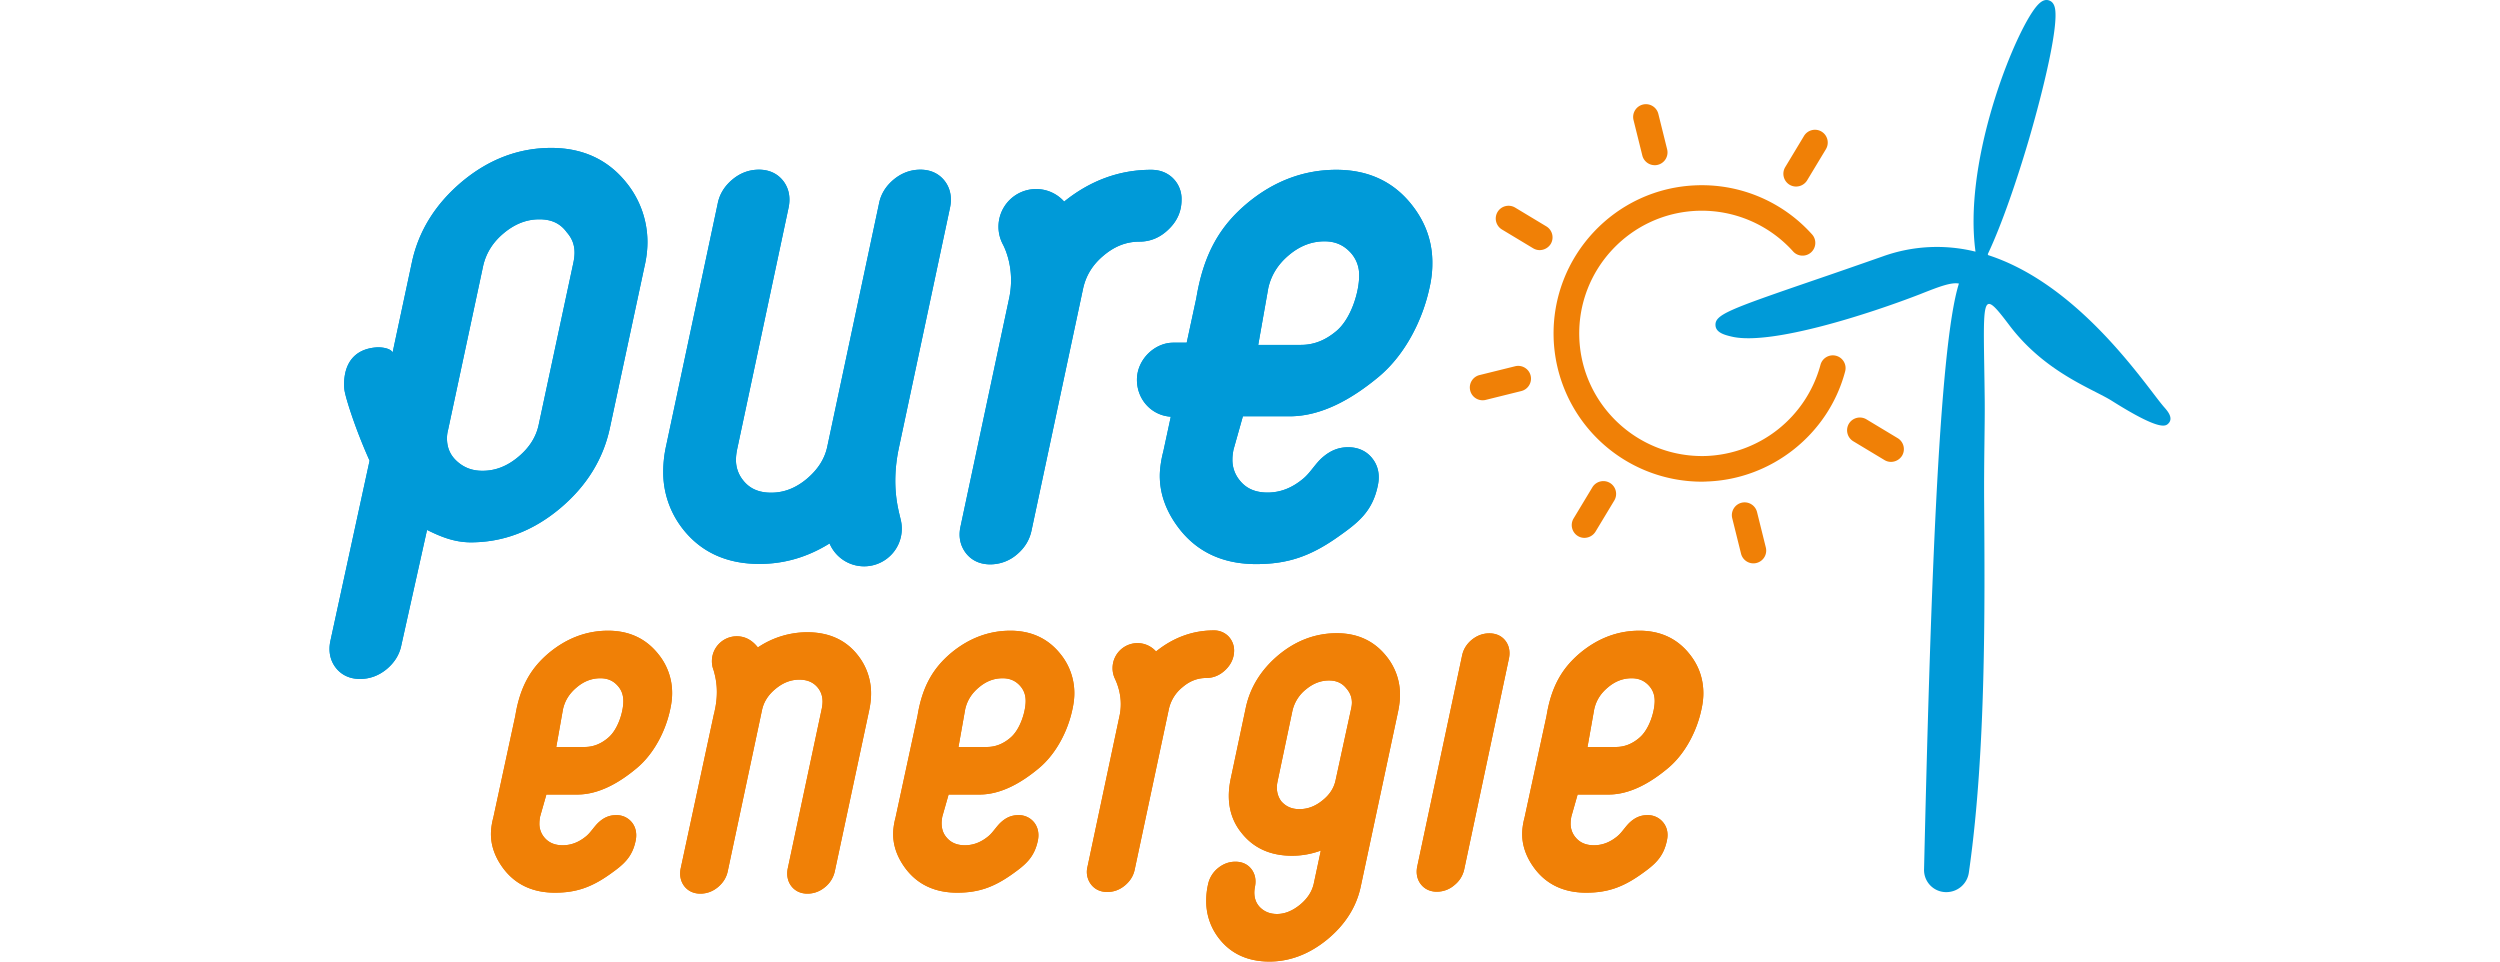 <svg xmlns="http://www.w3.org/2000/svg" width="130" height="50" fill="none">
  <g clip-path="url(#a)">
    <path fill="#009AD8" d="M32.587 9.519c-.957-1.21-2.276-1.827-3.929-1.827-1.675 0-3.233.587-4.625 1.747-1.385 1.16-2.27 2.574-2.617 4.212l-1 4.676c-.124-.24-.646-.283-.863-.261-1.153.094-1.66.863-1.66 1.928 0 .152.014.297.05.442.087.414.551 1.907 1.276 3.517l-2.044 9.402c-.102.515-.007.986.283 1.363.297.384.732.587 1.261.587.515 0 .979-.174 1.392-.514.406-.341.667-.762.761-1.247l1.334-5.988c.674.333 1.4.645 2.277.645 1.674 0 3.226-.588 4.617-1.747 1.392-1.16 2.27-2.574 2.617-4.212l1.798-8.388c.102-.435.153-.863.153-1.269a4.913 4.913 0 0 0-1.08-3.066Zm-2.769 4.132-1.798 8.395c-.13.66-.485 1.225-1.066 1.71-.58.486-1.188.726-1.863.726-.529 0-.957-.16-1.326-.493-.348-.312-.522-.703-.522-1.196 0-.13.014-.276.058-.443l1.82-8.51c.152-.675.507-1.247 1.087-1.726.58-.478 1.182-.71 1.841-.71.624 0 1.088.21 1.428.681.269.305.4.645.4 1.051 0 .174-.023.341-.059.515Zm43.599-2.994c-.957-1.218-2.277-1.827-3.93-1.827-1.689 0-3.247.587-4.632 1.74-1.377 1.153-2.255 2.573-2.646 4.93l-.5 2.32h-.704c-.95 0-1.884.862-1.884 1.928 0 1.022.754 1.856 1.761 1.92l-.391 1.813a5.717 5.717 0 0 0-.174 1.037c-.066 1.124.348 2.139 1.03 3.008.942 1.197 2.276 1.806 3.972 1.806 1.646 0 2.849-.406 4.335-1.472.993-.703 1.733-1.29 2.001-2.653.102-.515.007-.986-.29-1.363-.297-.384-.732-.587-1.261-.587-.493 0-.914.166-1.334.529-.363.311-.631.797-1 1.102-.588.493-1.197.725-1.857.725-.638 0-1.116-.21-1.457-.645a1.661 1.661 0 0 1-.37-1.088c0-.16.022-.326.058-.507l.486-1.726h2.429c1.66 0 3.248-.899 4.647-2.066 1.392-1.167 2.276-2.987 2.624-4.596.102-.435.152-.863.152-1.269.015-1.123-.348-2.153-1.065-3.059Zm-3.937 6.568c-.573.478-1.167.71-1.827.71h-2.225l.522-2.95c.152-.681.507-1.247 1.08-1.726.573-.478 1.181-.71 1.848-.71.515 0 .936.167 1.284.515a1.7 1.7 0 0 1 .514 1.261c.008.827-.413 2.255-1.196 2.9Zm-22.756 6.148 2.682-12.6c.102-.515.008-.986-.282-1.363-.298-.384-.733-.587-1.262-.587-.515 0-.979.174-1.392.515-.406.34-.667.76-.761 1.246l-2.682 12.6c-.13.66-.486 1.218-1.066 1.711-.58.486-1.189.725-1.863.725-.638 0-1.117-.21-1.457-.645a1.66 1.66 0 0 1-.37-1.088c0-.16.022-.326.058-.514l2.682-12.6c.102-.515.008-.986-.282-1.363-.298-.384-.733-.587-1.262-.587-.514 0-.978.174-1.384.515-.406.34-.667.76-.762 1.246L34.64 23.177a6.277 6.277 0 0 0-.152 1.334 4.77 4.77 0 0 0 1.03 3.008c.942 1.196 2.276 1.805 3.972 1.805 1.29 0 2.508-.355 3.647-1.065a1.95 1.95 0 0 0 1.797 1.189 1.958 1.958 0 0 0 1.9-2.436c-.123-.537-.486-1.726-.116-3.61.007 0 .007-.015.007-.03Zm14.26-14.115c-.297-.283-.675-.428-1.124-.428-1.646 0-3.168.558-4.524 1.653a1.949 1.949 0 0 0-1.457-.652 1.958 1.958 0 0 0-1.747 2.841c.007.022.022.037.03.058.13.254.608 1.305.325 2.726l-2.544 11.94c-.109.522-.008.979.282 1.363.298.384.733.587 1.262.587a2.12 2.12 0 0 0 1.392-.515c.406-.34.66-.76.761-1.247L56.322 15c.152-.681.5-1.247 1.08-1.725.573-.478 1.175-.71 1.85-.71.572 0 1.087-.218 1.521-.646.443-.427.667-.942.667-1.522a1.507 1.507 0 0 0-.456-1.138Z"/>
    <path fill="#009AD8" d="M32.587 9.519c-.957-1.21-2.276-1.827-3.929-1.827-1.675 0-3.233.587-4.625 1.747-1.385 1.16-2.27 2.574-2.617 4.212l-1 4.676c-.124-.24-.646-.283-.863-.261-1.153.094-1.66.863-1.66 1.928 0 .152.014.297.05.442.087.414.551 1.907 1.276 3.517l-2.044 9.402c-.102.515-.007.986.283 1.363.297.384.732.587 1.261.587.515 0 .979-.174 1.392-.514.406-.341.667-.762.761-1.247l1.334-5.988c.674.333 1.4.645 2.277.645 1.674 0 3.226-.588 4.617-1.747 1.392-1.16 2.27-2.574 2.617-4.212l1.798-8.388c.102-.435.153-.863.153-1.269a4.913 4.913 0 0 0-1.08-3.066Zm-2.769 4.132-1.798 8.395c-.13.66-.485 1.225-1.066 1.71-.58.486-1.188.726-1.863.726-.529 0-.957-.16-1.326-.493-.348-.312-.522-.703-.522-1.196 0-.13.014-.276.058-.443l1.82-8.51c.152-.675.507-1.247 1.087-1.726.58-.478 1.182-.71 1.841-.71.624 0 1.088.21 1.428.681.269.305.4.645.4 1.051 0 .174-.023.341-.059.515Zm43.599-2.994c-.957-1.218-2.277-1.827-3.93-1.827-1.689 0-3.247.587-4.632 1.74-1.377 1.153-2.255 2.573-2.646 4.93l-.5 2.32h-.704c-.95 0-1.884.862-1.884 1.928 0 1.022.754 1.856 1.761 1.92l-.391 1.813a5.717 5.717 0 0 0-.174 1.037c-.066 1.124.348 2.139 1.03 3.008.942 1.197 2.276 1.806 3.972 1.806 1.646 0 2.849-.406 4.335-1.472.993-.703 1.733-1.29 2.001-2.653.102-.515.007-.986-.29-1.363-.297-.384-.732-.587-1.261-.587-.493 0-.914.166-1.334.529-.363.311-.631.797-1 1.102-.588.493-1.197.725-1.857.725-.638 0-1.116-.21-1.457-.645a1.661 1.661 0 0 1-.37-1.088c0-.16.022-.326.058-.507l.486-1.726h2.429c1.66 0 3.248-.899 4.647-2.066 1.392-1.167 2.276-2.987 2.624-4.596.102-.435.152-.863.152-1.269.015-1.123-.348-2.153-1.065-3.059Zm-3.937 6.568c-.573.478-1.167.71-1.827.71h-2.225l.522-2.95c.152-.681.507-1.247 1.08-1.726.573-.478 1.181-.71 1.848-.71.515 0 .936.167 1.284.515a1.7 1.7 0 0 1 .514 1.261c.008.827-.413 2.255-1.196 2.9Zm-22.756 6.148 2.682-12.6c.102-.515.008-.986-.282-1.363-.298-.384-.733-.587-1.262-.587-.515 0-.979.174-1.392.515-.406.34-.667.76-.761 1.246l-2.682 12.6c-.13.66-.486 1.218-1.066 1.711-.58.486-1.189.725-1.863.725-.638 0-1.117-.21-1.457-.645a1.66 1.66 0 0 1-.37-1.088c0-.16.022-.326.058-.514l2.682-12.6c.102-.515.008-.986-.282-1.363-.298-.384-.733-.587-1.262-.587-.514 0-.978.174-1.384.515-.406.34-.667.76-.762 1.246L34.64 23.177a6.277 6.277 0 0 0-.152 1.334 4.77 4.77 0 0 0 1.03 3.008c.942 1.196 2.276 1.805 3.972 1.805 1.29 0 2.508-.355 3.647-1.065a1.95 1.95 0 0 0 1.797 1.189 1.958 1.958 0 0 0 1.9-2.436c-.123-.537-.486-1.726-.116-3.61.007 0 .007-.015.007-.03Zm14.26-14.115c-.297-.283-.675-.428-1.124-.428-1.646 0-3.168.558-4.524 1.653a1.949 1.949 0 0 0-1.457-.652 1.958 1.958 0 0 0-1.747 2.841c.007.022.022.037.03.058.13.254.608 1.305.325 2.726l-2.544 11.94c-.109.522-.008.979.282 1.363.298.384.733.587 1.262.587a2.12 2.12 0 0 0 1.392-.515c.406-.34.66-.76.761-1.247L56.322 15c.152-.681.5-1.247 1.08-1.725.573-.478 1.175-.71 1.85-.71.572 0 1.087-.218 1.521-.646.443-.427.667-.942.667-1.522a1.507 1.507 0 0 0-.456-1.138Z"/>
    <path fill="#F08006" d="M74.714 46.368c-.348 0-.638-.138-.833-.392-.189-.246-.254-.558-.189-.898l2.334-10.976c.066-.326.232-.602.5-.827.276-.224.58-.34.921-.34.348 0 .638.13.834.384.188.246.254.558.188.899l-2.327 10.976a1.428 1.428 0 0 1-.507.826 1.39 1.39 0 0 1-.92.348ZM66.008 50c-1.11 0-1.994-.399-2.61-1.189a3.13 3.13 0 0 1-.674-1.979c0-.276.029-.558.094-.841a1.48 1.48 0 0 1 .507-.84c.276-.226.58-.342.914-.342.348 0 .638.13.834.385.188.246.253.558.188.898v.008a1.644 1.644 0 0 0-.036.311c0 .327.109.595.326.798.225.21.507.319.855.319.4 0 .798-.16 1.19-.478.39-.32.623-.682.717-1.088l.37-1.733a4.315 4.315 0 0 1-1.5.269c-1.125 0-2.002-.4-2.625-1.19-.443-.543-.66-1.196-.66-1.92 0-.29.036-.595.102-.907l.775-3.653c.225-1.08.805-2.009 1.704-2.762.906-.754 1.928-1.139 3.037-1.139 1.08 0 1.95.406 2.581 1.204a3.15 3.15 0 0 1 .703 2.008c0 .268-.036.55-.094.834l-1.95 9.141c-.225 1.051-.812 1.972-1.733 2.733-.927.761-1.942 1.153-3.015 1.153Zm.616-8.337c.24.276.55.413.942.413.428 0 .82-.145 1.197-.45.376-.296.601-.644.688-1.058l.812-3.733v-.007c.022-.095.036-.189.036-.29 0-.269-.087-.5-.268-.718l-.007-.007c-.225-.29-.522-.428-.914-.428-.434 0-.826.152-1.203.464a1.99 1.99 0 0 0-.703 1.124l-.769 3.653v.008a1.252 1.252 0 0 0-.036.326 1.16 1.16 0 0 0 .225.703Zm21.234-7.648c-.638-.805-1.516-1.218-2.61-1.218-1.124 0-2.153.391-3.074 1.153-.914.768-1.5 1.71-1.754 3.276l-1.146 5.3a3.565 3.565 0 0 0-.116.688c-.043.747.232 1.421.682 2.001.623.798 1.515 1.204 2.638 1.204 1.088 0 1.893-.268 2.879-.972.66-.47 1.145-.855 1.326-1.761.073-.341.007-.66-.188-.907a1.015 1.015 0 0 0-.834-.391c-.326 0-.609.109-.885.355-.239.21-.42.53-.66.732-.39.327-.797.479-1.232.479-.42 0-.739-.138-.971-.428a1.092 1.092 0 0 1-.24-.725c0-.101.015-.217.037-.34l.326-1.146h1.61c1.102 0 2.16-.594 3.088-1.37.928-.776 1.515-1.986 1.74-3.052.065-.29.101-.573.101-.841 0-.754-.239-1.443-.717-2.037Zm-2.618 4.357c-.376.319-.775.471-1.21.471h-1.48l.348-1.957c.101-.457.333-.827.718-1.146.377-.319.783-.471 1.232-.471.34 0 .623.109.855.34.233.233.341.508.341.842 0 .543-.282 1.493-.805 1.92Zm-30.092-4.357c-.638-.805-1.515-1.218-2.61-1.218-1.116 0-2.153.391-3.074 1.153-.913.768-1.5 1.71-1.754 3.276l-1.145 5.3a3.565 3.565 0 0 0-.116.688c-.044.747.231 1.421.68 2.001.624.798 1.516 1.204 2.64 1.204 1.087 0 1.892-.268 2.878-.972.66-.47 1.145-.855 1.326-1.761.066-.341 0-.66-.188-.907a1.016 1.016 0 0 0-.834-.391c-.326 0-.609.109-.884.355-.24.21-.42.53-.66.732-.391.327-.797.479-1.232.479-.42 0-.74-.138-.972-.428-.167-.203-.239-.442-.239-.725 0-.101.014-.217.036-.34l.327-1.146h1.609c1.102 0 2.16-.594 3.088-1.37.928-.776 1.515-1.986 1.74-3.052.065-.29.102-.573.102-.841a3.22 3.22 0 0 0-.718-2.037Zm-2.617 4.357c-.377.319-.776.471-1.21.471h-1.48l.348-1.957c.102-.457.334-.827.718-1.146.377-.319.783-.471 1.232-.471.341 0 .624.109.856.34.232.233.34.508.34.842 0 .543-.282 1.493-.804 1.92Zm-18.298-4.357c-.638-.805-1.515-1.218-2.61-1.218-1.123 0-2.153.391-3.074 1.153-.913.768-1.5 1.71-1.754 3.276l-1.145 5.3a3.565 3.565 0 0 0-.116.688c-.044.747.232 1.421.681 2.001.624.798 1.515 1.204 2.639 1.204 1.087 0 1.892-.268 2.878-.972.66-.47 1.153-.855 1.327-1.761.065-.341 0-.66-.189-.907a1.016 1.016 0 0 0-.834-.391c-.326 0-.609.109-.884.355-.24.21-.42.53-.66.732-.391.327-.797.479-1.232.479-.42 0-.74-.138-.972-.428a1.097 1.097 0 0 1-.239-.725c0-.101.015-.217.037-.34l.326-1.146h1.61c1.101 0 2.16-.594 3.087-1.37.928-.776 1.515-1.986 1.74-3.052.066-.29.102-.573.102-.841a3.18 3.18 0 0 0-.718-2.037Zm-2.617 4.357c-.377.319-.776.471-1.21.471h-1.48l.348-1.957c.102-.457.334-.827.718-1.146.377-.319.783-.471 1.232-.471.341 0 .624.109.849.34.232.233.34.508.34.842.008.543-.275 1.493-.797 1.92Zm12.991-4.299c-.623-.798-1.508-1.196-2.639-1.196a4.62 4.62 0 0 0-2.559.79c-.21-.268-.558-.58-1.094-.58a1.296 1.296 0 0 0-1.29 1.42c0 .015.014.073.014.102.014.087.043.174.072.254.123.428.276 1.124.05 2.11 0 .014-.006.021-.006.036a.891.891 0 0 1-.03.116l-1.732 8.047c-.065.34 0 .66.188.906.196.254.486.391.834.391.34 0 .653-.116.92-.34.27-.225.443-.508.508-.827l1.776-8.351c.087-.435.32-.812.71-1.131.385-.319.791-.478 1.233-.478.42 0 .74.137.972.427.16.203.239.435.239.718 0 .102-.015.217-.036.34l-1.776 8.345c-.066.34 0 .66.188.906.196.254.486.391.834.391.34 0 .652-.116.92-.34a1.45 1.45 0 0 0 .508-.827l1.783-8.351c.066-.305.102-.602.102-.885a3.184 3.184 0 0 0-.689-1.993Zm19.255-1.001a1.046 1.046 0 0 0-.747-.29c-1.087 0-2.102.37-3.001 1.095a1.295 1.295 0 0 0-.964-.435 1.301 1.301 0 0 0-1.204 1.783c.03.087.486.885.283 1.936l-1.682 7.924a1.07 1.07 0 0 0 .189.906c.195.254.485.392.84.392.341 0 .653-.117.921-.341.268-.225.442-.5.508-.827l1.776-8.344a2.02 2.02 0 0 1 .718-1.145c.376-.32.782-.471 1.225-.471.377 0 .717-.146 1.007-.428.29-.283.443-.624.443-1.008a1.064 1.064 0 0 0-.312-.747Z"/>
    <path fill="#F08006" d="M74.714 46.368c-.348 0-.638-.138-.833-.392-.189-.246-.254-.558-.189-.898l2.334-10.976c.066-.326.232-.602.5-.827.276-.224.58-.34.921-.34.348 0 .638.13.834.384.188.246.254.558.188.899l-2.327 10.976a1.428 1.428 0 0 1-.507.826 1.39 1.39 0 0 1-.92.348ZM66.008 50c-1.11 0-1.994-.399-2.61-1.189a3.13 3.13 0 0 1-.674-1.979c0-.276.029-.558.094-.841a1.48 1.48 0 0 1 .507-.84c.276-.226.58-.342.914-.342.348 0 .638.13.834.385.188.246.253.558.188.898v.008a1.644 1.644 0 0 0-.036.311c0 .327.109.595.326.798.225.21.507.319.855.319.4 0 .798-.16 1.19-.478.39-.32.623-.682.717-1.088l.37-1.733a4.315 4.315 0 0 1-1.5.269c-1.125 0-2.002-.4-2.625-1.19-.443-.543-.66-1.196-.66-1.92 0-.29.036-.595.102-.907l.775-3.653c.225-1.08.805-2.009 1.704-2.762.906-.754 1.928-1.139 3.037-1.139 1.08 0 1.95.406 2.581 1.204a3.15 3.15 0 0 1 .703 2.008c0 .268-.036.55-.094.834l-1.95 9.141c-.225 1.051-.812 1.972-1.733 2.733-.927.761-1.942 1.153-3.015 1.153Zm.616-8.337c.24.276.55.413.942.413.428 0 .82-.145 1.197-.45.376-.296.601-.644.688-1.058l.812-3.733v-.007c.022-.095.036-.189.036-.29 0-.269-.087-.5-.268-.718l-.007-.007c-.225-.29-.522-.428-.914-.428-.434 0-.826.152-1.203.464a1.99 1.99 0 0 0-.703 1.124l-.769 3.653v.008a1.252 1.252 0 0 0-.036.326 1.16 1.16 0 0 0 .225.703Zm21.234-7.648c-.638-.805-1.516-1.218-2.61-1.218-1.124 0-2.153.391-3.074 1.153-.914.768-1.5 1.71-1.754 3.276l-1.146 5.3a3.565 3.565 0 0 0-.116.688c-.043.747.232 1.421.682 2.001.623.798 1.515 1.204 2.638 1.204 1.088 0 1.893-.268 2.879-.972.66-.47 1.145-.855 1.326-1.761.073-.341.007-.66-.188-.907a1.015 1.015 0 0 0-.834-.391c-.326 0-.609.109-.885.355-.239.21-.42.53-.66.732-.39.327-.797.479-1.232.479-.42 0-.739-.138-.971-.428a1.092 1.092 0 0 1-.24-.725c0-.101.015-.217.037-.34l.326-1.146h1.61c1.102 0 2.16-.594 3.088-1.37.928-.776 1.515-1.986 1.74-3.052.065-.29.101-.573.101-.841 0-.754-.239-1.443-.717-2.037Zm-2.618 4.357c-.376.319-.775.471-1.21.471h-1.48l.348-1.957c.101-.457.333-.827.718-1.146.377-.319.783-.471 1.232-.471.34 0 .623.109.855.34.233.233.341.508.341.842 0 .543-.282 1.493-.805 1.92Zm-30.092-4.357c-.638-.805-1.515-1.218-2.61-1.218-1.116 0-2.153.391-3.074 1.153-.913.768-1.5 1.71-1.754 3.276l-1.145 5.3a3.565 3.565 0 0 0-.116.688c-.044.747.231 1.421.68 2.001.624.798 1.516 1.204 2.64 1.204 1.087 0 1.892-.268 2.878-.972.66-.47 1.145-.855 1.326-1.761.066-.341 0-.66-.188-.907a1.016 1.016 0 0 0-.834-.391c-.326 0-.609.109-.884.355-.24.21-.42.53-.66.732-.391.327-.797.479-1.232.479-.42 0-.74-.138-.972-.428-.167-.203-.239-.442-.239-.725 0-.101.014-.217.036-.34l.327-1.146h1.609c1.102 0 2.16-.594 3.088-1.37.928-.776 1.515-1.986 1.74-3.052.065-.29.102-.573.102-.841a3.22 3.22 0 0 0-.718-2.037Zm-2.617 4.357c-.377.319-.776.471-1.21.471h-1.48l.348-1.957c.102-.457.334-.827.718-1.146.377-.319.783-.471 1.232-.471.341 0 .624.109.856.34.232.233.34.508.34.842 0 .543-.282 1.493-.804 1.92Zm-18.298-4.357c-.638-.805-1.515-1.218-2.61-1.218-1.123 0-2.153.391-3.074 1.153-.913.768-1.5 1.71-1.754 3.276l-1.145 5.3a3.565 3.565 0 0 0-.116.688c-.044.747.232 1.421.681 2.001.624.798 1.515 1.204 2.639 1.204 1.087 0 1.892-.268 2.878-.972.66-.47 1.153-.855 1.327-1.761.065-.341 0-.66-.189-.907a1.016 1.016 0 0 0-.834-.391c-.326 0-.609.109-.884.355-.24.21-.42.53-.66.732-.391.327-.797.479-1.232.479-.42 0-.74-.138-.972-.428a1.097 1.097 0 0 1-.239-.725c0-.101.015-.217.037-.34l.326-1.146h1.61c1.101 0 2.16-.594 3.087-1.37.928-.776 1.515-1.986 1.74-3.052.066-.29.102-.573.102-.841a3.18 3.18 0 0 0-.718-2.037Zm-2.617 4.357c-.377.319-.776.471-1.21.471h-1.48l.348-1.957c.102-.457.334-.827.718-1.146.377-.319.783-.471 1.232-.471.341 0 .624.109.849.34.232.233.34.508.34.842.008.543-.275 1.493-.797 1.92Zm12.991-4.299c-.623-.798-1.508-1.196-2.639-1.196a4.62 4.62 0 0 0-2.559.79c-.21-.268-.558-.58-1.094-.58a1.296 1.296 0 0 0-1.29 1.42c0 .015.014.073.014.102.014.087.043.174.072.254.123.428.276 1.124.05 2.11 0 .014-.006.021-.006.036a.891.891 0 0 1-.03.116l-1.732 8.047c-.065.34 0 .66.188.906.196.254.486.391.834.391.34 0 .653-.116.92-.34.27-.225.443-.508.508-.827l1.776-8.351c.087-.435.32-.812.71-1.131.385-.319.791-.478 1.233-.478.42 0 .74.137.972.427.16.203.239.435.239.718 0 .102-.015.217-.036.34l-1.776 8.345c-.066.34 0 .66.188.906.196.254.486.391.834.391.34 0 .652-.116.92-.34a1.45 1.45 0 0 0 .508-.827l1.783-8.351c.066-.305.102-.602.102-.885a3.184 3.184 0 0 0-.689-1.993Zm19.255-1.001a1.046 1.046 0 0 0-.747-.29c-1.087 0-2.102.37-3.001 1.095a1.295 1.295 0 0 0-.964-.435 1.301 1.301 0 0 0-1.204 1.783c.03.087.486.885.283 1.936l-1.682 7.924a1.07 1.07 0 0 0 .189.906c.195.254.485.392.84.392.341 0 .653-.117.921-.341.268-.225.442-.5.508-.827l1.776-8.344a2.02 2.02 0 0 1 .718-1.145c.376-.32.782-.471 1.225-.471.377 0 .717-.146 1.007-.428.29-.283.443-.624.443-1.008a1.064 1.064 0 0 0-.312-.747Z"/>
    <path fill="#009AD8" d="M101.24 46.39a1.18 1.18 0 0 0 1.138-1c.015-.088.022-.175.037-.262.855-6.147.797-13.57.761-18.986-.015-2.211.043-4.118.029-5.365-.058-5.379-.268-5.915 1.276-3.871 1.856 2.465 4.349 3.313 5.335 3.937 2.53 1.594 2.799 1.319 2.944 1.174.275-.283-.066-.66-.189-.805-.145-.16-.362-.442-.638-.805-1.406-1.834-4.473-5.82-8.547-7.14-.007-.022-.015-.03-.022-.051.74-1.559 1.544-3.936 2.146-5.988.754-2.588 1.559-5.923 1.341-6.83-.043-.18-.13-.304-.268-.362-.355-.159-.667.232-.935.638-1.233 1.9-3.531 7.96-2.922 12.412a8.324 8.324 0 0 0-4.82.246c-1.364.478-2.553.892-3.575 1.24-4.43 1.522-5.161 1.79-5.125 2.349.022.377.471.5.892.594 2.051.442 7.097-1.189 9.75-2.218l.145-.058c.834-.327 1.472-.573 1.871-.493-1.073 3.37-1.501 17.196-1.813 30.455a1.15 1.15 0 0 0 1.189 1.189Z"/>
    <path fill="#F08006" d="M88.488 25.047a7.714 7.714 0 0 1-7.699-7.467c-.13-4.248 3.212-7.815 7.46-7.945a7.691 7.691 0 0 1 5.995 2.573.663.663 0 0 1-.986.885A6.39 6.39 0 0 0 88.3 10.96c-3.516.11-6.285 3.06-6.177 6.576.109 3.516 3.06 6.278 6.575 6.176a6.417 6.417 0 0 0 5.967-4.74.663.663 0 1 1 1.283.34c-.863 3.27-3.828 5.618-7.206 5.727-.087.007-.167.007-.254.007ZM86.045 8.59a.665.665 0 0 1-.645-.507l-.457-1.841a.666.666 0 0 1 .486-.805.666.666 0 0 1 .805.486l.457 1.841a.666.666 0 0 1-.646.827Zm5.133 20.705a.665.665 0 0 1-.645-.507l-.457-1.841a.666.666 0 0 1 .486-.805.666.666 0 0 1 .804.486l.457 1.841a.666.666 0 0 1-.645.826ZM80.064 13.006a.654.654 0 0 1-.34-.095l-1.624-.978a.667.667 0 0 1-.225-.914.668.668 0 0 1 .913-.224l1.624.978a.668.668 0 0 1 .225.914.684.684 0 0 1-.573.319Zm18.269 11.012a.654.654 0 0 1-.34-.095l-1.624-.978a.668.668 0 0 1-.225-.914.667.667 0 0 1 .913-.224l1.624.978a.667.667 0 0 1 .225.914.683.683 0 0 1-.573.319Zm-21.226-3.204a.665.665 0 0 1-.16-1.313l1.841-.456a.666.666 0 0 1 .805.485.666.666 0 0 1-.486.805l-1.84.457a.565.565 0 0 1-.16.021Zm5.284 7.155a.654.654 0 0 1-.34-.095.667.667 0 0 1-.225-.913l.979-1.624a.668.668 0 0 1 .913-.224.667.667 0 0 1 .225.913l-.979 1.624a.683.683 0 0 1-.573.319ZM93.396 9.7a.655.655 0 0 1-.34-.094.668.668 0 0 1-.225-.914l.978-1.624a.667.667 0 0 1 .914-.224.668.668 0 0 1 .225.913l-.979 1.624a.674.674 0 0 1-.573.319Z"/>
  </g>
  <defs>
    <clipPath id="a">
      <path fill="#fff" d="M17.136 0h95.728v50H17.136z"/>
    </clipPath>
  </defs>
</svg>
